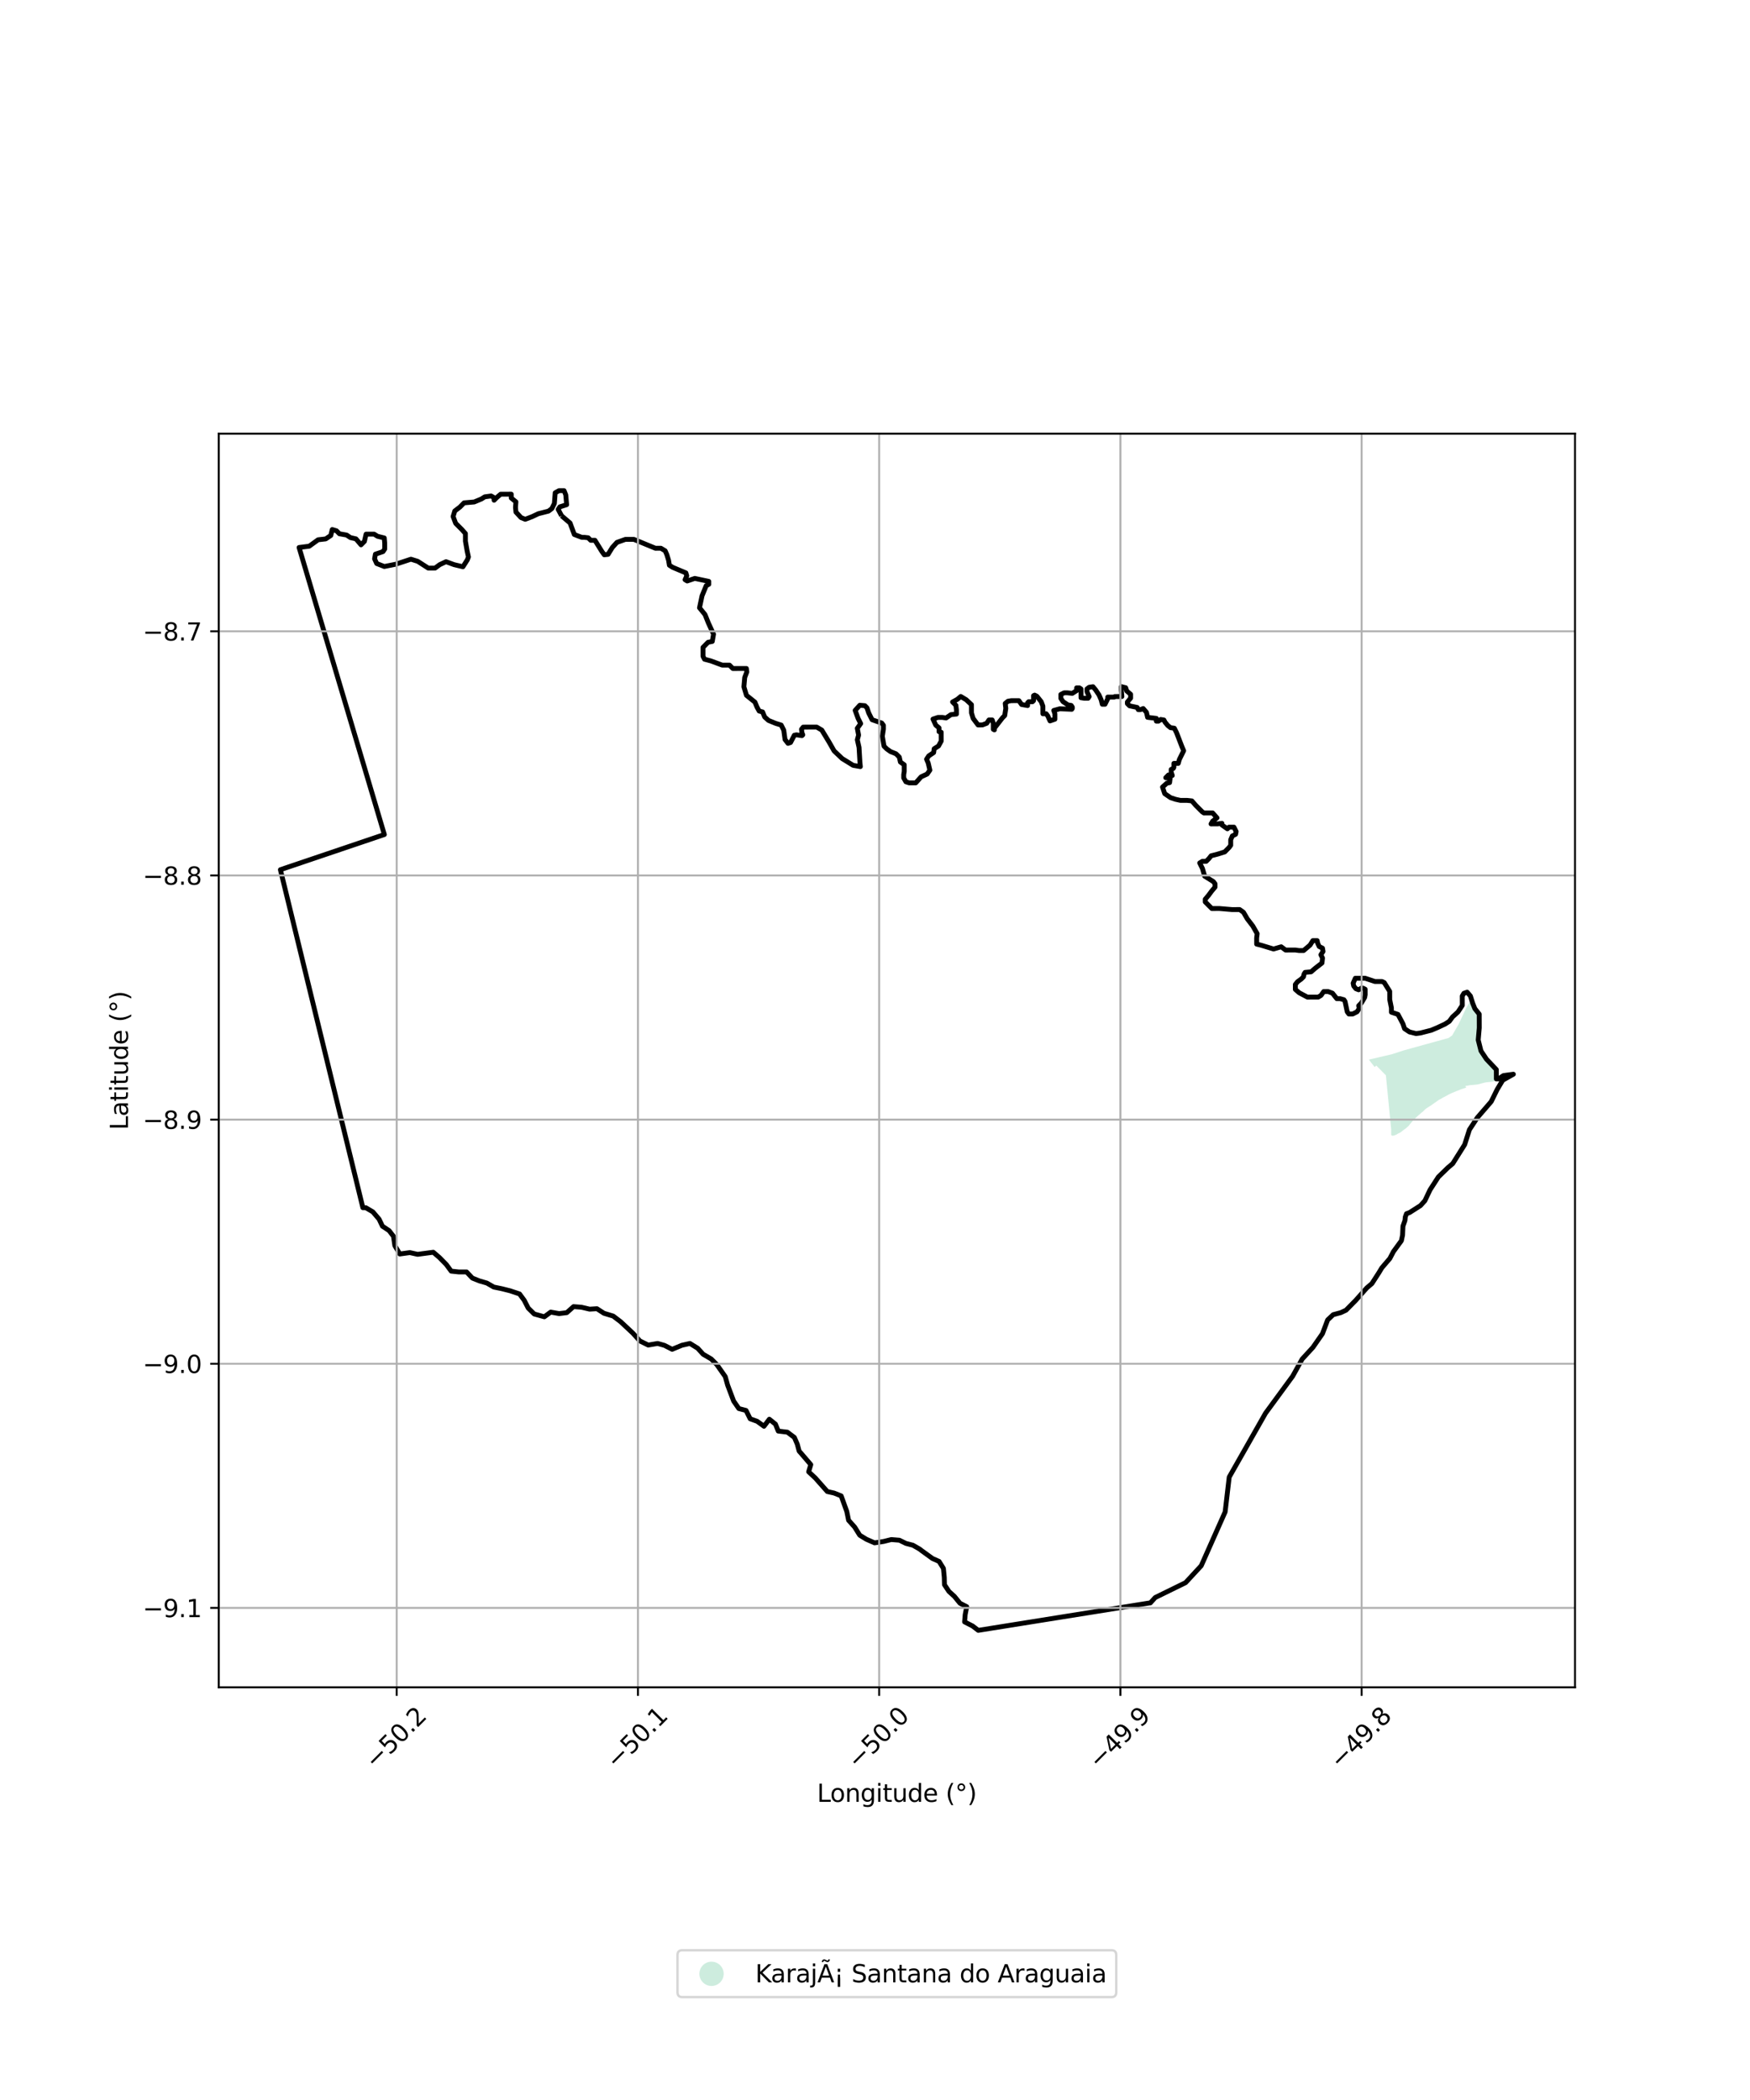 <?xml version="1.0" encoding="utf-8" standalone="no"?>
<!DOCTYPE svg PUBLIC "-//W3C//DTD SVG 1.1//EN"
  "http://www.w3.org/Graphics/SVG/1.1/DTD/svg11.dtd">
<svg xmlns:xlink="http://www.w3.org/1999/xlink" width="720pt" height="864pt" viewBox="0 0 720 864" xmlns="http://www.w3.org/2000/svg" version="1.1">
 <defs>
  <style type="text/css">*{stroke-linejoin: round; stroke-linecap: butt}</style>
 </defs>
 <g id="figure_1">
  <g id="patch_1">
   <path d="M 0 864 
L 720 864 
L 720 0 
L 0 0 
z
" style="fill: #ffffff"/>
  </g>
  <g id="axes_1">
   <g id="patch_2">
    <path d="M 90 694.219 
L 648 694.219 
L 648 178.421 
L 90 178.421 
z
" style="fill: #ffffff"/>
   </g>
   <g id="PatchCollection_1">
    <path d="M 614.778 438.115 
L 614.989 438.466 
L 615.294 439.078 
L 615.552 439.555 
L 615.618 439.736 
L 615.647 439.944 
L 615.68 440.442 
L 615.724 441.175 
L 615.7 441.402 
L 615.638 441.538 
L 615.504 441.63 
L 615.314 441.632 
L 615.206 441.652 
L 615.108 441.716 
L 615.064 441.871 
L 615.13 442.097 
L 615.396 442.483 
L 615.627 442.906 
L 615.72 443.195 
L 615.725 443.584 
L 615.658 444.065 
L 615.491 444.502 
L 615.295 444.685 
L 615.196 444.732 
L 615.008 444.825 
L 614.468 444.939 
L 613.531 445.095 
L 611.683 445.261 
L 610.999 445.378 
L 610.243 445.568 
L 609.46 445.776 
L 608.408 446.069 
L 607.849 446.184 
L 607.192 446.264 
L 605.957 446.378 
L 604.848 446.463 
L 603.866 446.656 
L 603.118 446.755 
L 602.957 446.829 
L 602.876 446.893 
L 602.85 446.993 
L 602.941 447.056 
L 603.15 447.117 
L 603.241 447.188 
L 603.268 447.224 
L 603.198 447.397 
L 603.082 447.516 
L 602.705 447.656 
L 602.003 447.873 
L 601.347 448.071 
L 600.592 448.387 
L 599.254 448.91 
L 597.412 449.665 
L 596.075 450.296 
L 594.748 451.036 
L 593.698 451.573 
L 592.623 452.202 
L 591.779 452.655 
L 590.92 453.281 
L 590.285 453.732 
L 589.47 454.294 
L 588.852 454.745 
L 588.171 455.179 
L 587.32 455.714 
L 586.828 456.036 
L 586.398 456.377 
L 586.032 456.725 
L 585.685 457.1 
L 585.247 457.486 
L 584.764 457.854 
L 584.183 458.359 
L 583.289 459.148 
L 582.343 460.037 
L 581.549 460.835 
L 580.809 461.676 
L 580.426 462.125 
L 580.044 462.6 
L 579.715 463.03 
L 579.331 463.442 
L 578.857 463.828 
L 578.366 464.277 
L 577.945 464.563 
L 577.48 464.894 
L 577.015 465.253 
L 576.666 465.556 
L 576.38 465.785 
L 576.093 465.97 
L 575.797 466.118 
L 575.429 466.276 
L 575.079 466.471 
L 574.721 466.701 
L 574.236 466.924 
L 573.796 467.092 
L 573.355 467.215 
L 573.004 467.264 
L 572.623 467.16 
L 572.369 467.018 
L 572.379 464.744 
L 570.196 442.412 
L 566.243 438.398 
L 565.564 439.022 
L 563.193 435.96 
L 572.679 433.741 
L 577.363 432.211 
L 595.929 427.072 
L 597.442 426.022 
L 600.105 421.407 
L 603.224 414.732 
L 604.622 412.333 
L 606.313 411.879 
L 606.352 412.105 
L 606.478 412.91 
L 606.694 413.605 
L 606.954 414.254 
L 607.294 414.803 
L 607.587 415.216 
L 607.862 415.539 
L 608.155 415.962 
L 608.44 416.375 
L 608.624 416.753 
L 608.841 417.539 
L 609.003 418.298 
L 609.098 418.75 
L 609.116 419.529 
L 609.063 421.169 
L 608.985 422.257 
L 608.831 423.835 
L 608.625 425.504 
L 608.553 426.383 
L 608.597 427.08 
L 608.678 427.813 
L 608.824 428.763 
L 608.976 429.431 
L 609.118 429.973 
L 609.296 430.587 
L 609.576 431.363 
L 609.964 432.174 
L 610.287 432.777 
L 610.829 433.658 
L 611.324 434.323 
L 611.899 434.959 
L 612.456 435.524 
L 612.967 435.962 
L 613.44 436.364 
L 613.806 436.776 
L 614.172 437.225 
L 614.548 437.719 
L 614.778 438.115 
" clip-path="url(#pc093acc796)" style="fill: #b3e2cd; fill-opacity: 0.65"/>
   </g>
   <g id="PatchCollection_2">
    <path d="M 231.054 212.211 
L 234.539 215.183 
L 236.289 219.912 
L 239.384 221.084 
L 240.427 221.082 
L 241.993 221.254 
L 243.039 222.303 
L 244.778 222.299 
L 247.628 226.885 
L 248.617 228.25 
L 250.182 228.071 
L 251.915 225.262 
L 253.823 223.154 
L 257.298 221.919 
L 260.776 221.91 
L 269.654 225.57 
L 271.915 225.565 
L 273.657 226.612 
L 274.356 228.188 
L 275.057 230.465 
L 275.41 232.568 
L 276.803 233.441 
L 282.2 235.707 
L 282.551 236.933 
L 281.859 238.512 
L 282.73 239.036 
L 285.858 237.977 
L 291.6 239.19 
L 291.603 240.417 
L 290.56 240.945 
L 288.831 245.156 
L 287.8 250.067 
L 290.068 252.866 
L 291.468 256.368 
L 293.566 260.921 
L 293.051 263.902 
L 291.313 264.257 
L 289.231 266.365 
L 289.24 270.046 
L 289.859 271.225 
L 292.469 271.919 
L 297.169 273.66 
L 300.126 273.653 
L 301.521 275.052 
L 307.087 275.038 
L 307.264 276.44 
L 306.4 278.721 
L 306.062 282.578 
L 307.114 286.081 
L 310.6 288.877 
L 311.475 290.978 
L 312.349 292.554 
L 313.741 292.901 
L 314.616 295.002 
L 316.185 296.4 
L 319.145 297.62 
L 321.408 298.315 
L 322.457 300.416 
L 322.988 304.271 
L 324.21 305.845 
L 325.253 305.492 
L 326.811 302.508 
L 327.68 302.33 
L 329.942 302.675 
L 330.289 302.324 
L 329.939 301.448 
L 329.761 300.046 
L 330.455 299.168 
L 336.021 299.154 
L 338.111 300.375 
L 341.081 305.276 
L 343.178 308.951 
L 346.491 312.098 
L 351.021 314.89 
L 353.979 315.408 
L 353.801 313.656 
L 353.437 307.522 
L 352.733 304.368 
L 353.249 302.439 
L 352.72 299.636 
L 354.107 297.704 
L 353.058 295.603 
L 351.831 292.276 
L 353.739 290.168 
L 355.827 290.337 
L 356.699 291.211 
L 357.4 293.313 
L 358.799 296.114 
L 362.778 297.489 
L 363.454 298.392 
L 363.458 299.974 
L 363.017 302.914 
L 363.701 306.982 
L 364.826 308.109 
L 366.399 309.235 
L 368.645 310.134 
L 369.994 311.487 
L 370.449 313.52 
L 372.022 314.646 
L 372.029 317.359 
L 371.808 318.716 
L 371.812 320.073 
L 372.714 321.653 
L 374.061 322.101 
L 376.753 322.094 
L 378.99 319.601 
L 381.455 318.464 
L 382.572 316.878 
L 381.891 313.941 
L 381.214 312.36 
L 382.108 311.002 
L 384.123 309.64 
L 384.343 308.056 
L 386.135 306.921 
L 387.251 304.883 
L 387.241 301.266 
L 386.343 301.043 
L 386.339 299.46 
L 384.99 298.333 
L 383.862 295.85 
L 385.879 295.166 
L 387.673 295.161 
L 389.245 295.383 
L 391.26 294.021 
L 393.503 293.789 
L 393.498 291.98 
L 393.268 290.172 
L 391.919 288.819 
L 393.935 287.683 
L 395.277 286.549 
L 397.524 287.899 
L 399.676 289.907 
L 399.685 293.298 
L 400.364 295.557 
L 402.391 298.264 
L 404.185 298.259 
L 405.978 297.576 
L 406.872 296.217 
L 408.218 296.214 
L 408.67 297.569 
L 408.677 300.056 
L 409.126 300.28 
L 409.124 299.602 
L 412.478 295.297 
L 413.372 294.391 
L 413.813 291.45 
L 413.583 289.416 
L 414.702 288.509 
L 416.047 288.279 
L 419.188 288.27 
L 420.314 289.85 
L 422.783 290.295 
L 422.78 289.164 
L 423.227 288.711 
L 424.797 288.706 
L 425.245 288.253 
L 425.239 286.218 
L 425.687 285.991 
L 426.586 286.441 
L 428.387 288.696 
L 429.065 290.503 
L 429.074 293.668 
L 430.419 293.664 
L 431.095 294.566 
L 431.998 296.598 
L 434.015 295.915 
L 434.009 293.654 
L 433.556 292.299 
L 436.022 291.613 
L 440.958 291.825 
L 441.181 291.477 
L 441.18 290.92 
L 440.729 290.243 
L 439.382 290.021 
L 437.36 288.671 
L 436.458 287.317 
L 436.454 285.734 
L 437.798 285.052 
L 439.144 285.048 
L 441.164 285.269 
L 442.955 284.133 
L 442.952 283.003 
L 444.073 283 
L 444.748 283.45 
L 444.758 287.067 
L 446.104 287.289 
L 447.675 287.284 
L 448.121 286.605 
L 447.218 284.573 
L 447.215 283.443 
L 448.11 282.762 
L 449.68 282.531 
L 450.806 283.884 
L 452.157 285.915 
L 453.06 287.947 
L 453.514 289.754 
L 454.636 289.751 
L 455.751 287.487 
L 455.749 286.809 
L 458.441 286.801 
L 458.665 286.574 
L 461.581 286.566 
L 461.349 283.853 
L 461.345 282.497 
L 463.141 282.944 
L 463.593 284.299 
L 465.167 285.651 
L 465.172 287.233 
L 463.831 288.82 
L 463.833 289.498 
L 464.732 290.4 
L 467.875 291.068 
L 468.326 291.971 
L 469.224 291.969 
L 470.344 291.513 
L 471.694 293.092 
L 472.149 295.125 
L 475.74 295.567 
L 475.743 296.697 
L 476.64 296.694 
L 477.536 296.013 
L 478.882 296.235 
L 479.333 297.138 
L 480.459 298.491 
L 481.583 299.392 
L 483.154 299.614 
L 484.057 301.42 
L 486.318 307.291 
L 486.995 308.871 
L 485.212 312.493 
L 484.768 314.077 
L 482.973 314.083 
L 482.978 315.665 
L 482.755 316.118 
L 481.859 316.573 
L 481.862 317.703 
L 482.315 319.058 
L 480.744 318.837 
L 479.625 319.971 
L 481.421 320.191 
L 481.202 322 
L 480.081 322.23 
L 478.29 323.818 
L 479.196 326.528 
L 481.616 328.184 
L 483.637 328.856 
L 485.658 329.302 
L 488.35 329.294 
L 490.37 329.514 
L 491.946 331.318 
L 494.646 334.022 
L 495.32 334.473 
L 498.91 334.462 
L 500.711 336.491 
L 498.92 337.853 
L 498.251 338.985 
L 500.943 338.977 
L 502.737 338.745 
L 502.739 339.423 
L 504.987 340.999 
L 505.658 340.319 
L 507.677 340.313 
L 508.58 342.118 
L 508.359 343.249 
L 507.015 343.932 
L 506.347 345.516 
L 506.354 347.777 
L 505.684 348.683 
L 503.894 350.497 
L 500.98 351.41 
L 498.29 352.097 
L 497.396 353.23 
L 496.278 354.364 
L 494.707 354.368 
L 493.587 355.05 
L 494.716 357.307 
L 495.623 360.469 
L 499.22 362.719 
L 499.895 363.621 
L 499.9 364.978 
L 498.558 366.564 
L 497.217 368.377 
L 495.876 369.963 
L 495.879 371.094 
L 498.58 373.798 
L 501.721 373.789 
L 506.883 374.225 
L 510.024 374.215 
L 511.598 375.341 
L 513.177 378.049 
L 515.43 380.98 
L 517.235 384.14 
L 517.016 385.949 
L 517.024 388.436 
L 518.82 388.882 
L 523.986 390.448 
L 527.124 389.534 
L 528.923 390.885 
L 532.962 390.872 
L 534.534 391.093 
L 536.329 391.088 
L 539.014 388.818 
L 540.13 387.006 
L 541.925 387.001 
L 542.153 388.13 
L 542.76 389.425 
L 544.109 390.099 
L 544.337 391.455 
L 543.444 392.814 
L 544.121 394.168 
L 543.903 396.203 
L 540.993 398.473 
L 539.427 399.835 
L 536.96 400.068 
L 536.513 400.748 
L 536.292 401.879 
L 535.397 402.786 
L 533.83 403.921 
L 532.936 405.055 
L 532.943 407.089 
L 534.518 408.441 
L 537.889 410.238 
L 542.377 410.224 
L 543.497 409.542 
L 544.614 407.956 
L 546.409 407.951 
L 548.206 408.623 
L 550.008 410.878 
L 551.355 410.873 
L 552.927 411.32 
L 553.378 411.997 
L 554.289 416.289 
L 554.965 417.192 
L 556.536 417.187 
L 558.328 416.276 
L 559.221 414.917 
L 558.993 413.788 
L 560.112 412.654 
L 561.451 410.389 
L 561.671 409.258 
L 561.664 406.997 
L 560.765 406.548 
L 560.092 406.55 
L 558.972 407.232 
L 557.849 406.783 
L 556.948 405.656 
L 556.72 404.526 
L 557.611 402.489 
L 561.65 402.476 
L 565.693 403.819 
L 568.61 403.81 
L 569.509 404.259 
L 571.765 407.868 
L 571.775 411.259 
L 572.46 414.648 
L 572.465 416.456 
L 575.161 417.352 
L 577.193 421.188 
L 577.873 423.22 
L 579.897 424.57 
L 582.592 425.239 
L 584.386 425.007 
L 588.87 423.862 
L 591.559 422.723 
L 594.472 421.357 
L 596.264 420.221 
L 597.604 418.408 
L 599.841 416.366 
L 601.627 413.647 
L 601.614 409.804 
L 602.284 408.671 
L 603.629 408.215 
L 604.98 409.793 
L 605.888 412.728 
L 606.793 414.986 
L 608.595 417.24 
L 608.614 422.892 
L 608.182 427.866 
L 609.319 432.384 
L 611.574 435.767 
L 615.628 440.048 
L 615.641 443.891 
L 616.538 443.888 
L 618.554 442.525 
L 622.636 441.965 
L 618.258 444.435 
L 615.968 448.255 
L 613.516 453.236 
L 607.836 459.805 
L 604.561 464.789 
L 602.607 470.928 
L 597.696 478.736 
L 595.727 480.4 
L 591.79 484.225 
L 588.352 489.541 
L 586.227 494.024 
L 584.423 496.019 
L 579.989 498.852 
L 578.674 499.353 
L 578.185 500.681 
L 578.025 502.173 
L 577.21 504.497 
L 577.057 508.144 
L 576.571 510.466 
L 573.294 514.953 
L 571.822 517.775 
L 568.543 521.599 
L 567.233 523.758 
L 564.449 528.077 
L 562.316 529.907 
L 557.724 535.061 
L 553.787 539.052 
L 551.65 540.054 
L 548.525 540.893 
L 546.228 543.055 
L 544.106 548.698 
L 540.174 554.347 
L 535.745 559.168 
L 531.838 566.202 
L 520.687 581.42 
L 505.735 607.722 
L 504.057 622.042 
L 494.216 644.196 
L 487.775 651.156 
L 475.298 657.268 
L 473.277 659.487 
L 472.951 659.504 
L 402.487 670.773 
L 400.165 668.996 
L 396.859 667.303 
L 397.106 664.292 
L 397.738 661.05 
L 394.959 659.613 
L 392.671 656.803 
L 390.409 654.753 
L 388.582 651.998 
L 388.503 648.957 
L 388.146 645.274 
L 386.354 642.403 
L 383.65 641.21 
L 379.225 638.009 
L 378.362 637.336 
L 375.573 635.736 
L 372.73 635.007 
L 370.034 633.686 
L 366.699 633.415 
L 363.584 634.193 
L 359.835 634.778 
L 356.442 633.293 
L 353.715 631.62 
L 351.647 628.299 
L 349.134 625.49 
L 348.39 621.847 
L 346.081 615.457 
L 343.18 614.292 
L 340.383 613.662 
L 335.475 608.125 
L 332.705 605.538 
L 333.582 602.582 
L 329.512 597.842 
L 328.792 597.043 
L 328.03 594.179 
L 326.824 591.393 
L 323.941 589.231 
L 320.199 588.791 
L 319.04 585.931 
L 316.527 583.911 
L 314.328 586.807 
L 311.517 584.771 
L 308.644 583.733 
L 306.937 580.299 
L 303.972 579.523 
L 301.84 576.431 
L 299.36 569.861 
L 298.393 566.382 
L 294.891 561.4 
L 292.629 559.131 
L 289.268 557.156 
L 287.057 554.715 
L 283.856 552.735 
L 280.554 553.48 
L 276.547 555.149 
L 273.388 553.529 
L 270.572 552.735 
L 266.689 553.402 
L 263.241 551.69 
L 260.4 548.521 
L 255.386 543.826 
L 252.292 541.475 
L 248.489 540.32 
L 245.589 538.438 
L 242.586 538.624 
L 239.229 537.835 
L 235.977 537.58 
L 233.187 540.065 
L 230.023 540.452 
L 226.578 539.836 
L 223.954 541.767 
L 219.79 540.614 
L 217.309 538.167 
L 215.687 534.993 
L 213.755 532.368 
L 209.885 531.074 
L 206.503 530.223 
L 203.138 529.525 
L 200.324 527.896 
L 197.237 527.004 
L 194.345 525.838 
L 191.945 523.307 
L 188.804 523.322 
L 185.633 522.983 
L 183.619 520.258 
L 180.782 517.369 
L 178.269 515.208 
L 171.816 516.067 
L 168.623 515.357 
L 164.486 515.926 
L 162.447 512.484 
L 161.893 508.657 
L 160.073 506.301 
L 157.347 504.498 
L 155.963 501.594 
L 153.406 498.602 
L 150.509 496.892 
L 149.291 496.876 
L 115.364 357.82 
L 158.132 343.357 
L 123.053 225.255 
L 127.226 224.721 
L 130.873 222.084 
L 134.003 221.727 
L 136.087 220.32 
L 136.698 217.869 
L 138.438 218.391 
L 139.658 219.616 
L 142.615 220.136 
L 144.183 221.184 
L 146.445 221.705 
L 148.537 224.155 
L 149.925 222.75 
L 150.615 219.768 
L 153.919 219.762 
L 155.312 220.635 
L 158.096 221.331 
L 158.274 223.434 
L 158.279 225.888 
L 157.586 226.941 
L 154.458 227.999 
L 154.114 229.928 
L 154.987 231.855 
L 158.12 233.075 
L 162.749 232.153 
L 169.071 230.072 
L 171.855 230.943 
L 176.209 233.738 
L 178.992 233.732 
L 180.902 232.325 
L 183.508 231.093 
L 186.815 232.313 
L 190.469 233.181 
L 192.286 230.322 
L 192.721 229.144 
L 192.194 226.691 
L 191.49 222.661 
L 191.483 219.506 
L 190.088 217.931 
L 187.474 215.307 
L 186.425 212.505 
L 187.115 210.225 
L 189.199 208.642 
L 190.934 206.886 
L 195.107 206.526 
L 198.061 205.292 
L 199.45 204.413 
L 202.058 204.057 
L 203.276 204.755 
L 203.279 205.807 
L 204.32 204.753 
L 205.992 203.328 
L 210.34 203.318 
L 210.343 204.896 
L 212.26 206.469 
L 212.091 208.748 
L 212.269 210.676 
L 214.361 212.95 
L 216.102 213.648 
L 218.882 212.59 
L 221.488 211.357 
L 225.659 210.295 
L 227.048 209.24 
L 228.086 207.135 
L 228.424 202.751 
L 229.987 201.871 
L 232.074 201.867 
L 232.774 203.618 
L 233.131 207.649 
L 230.35 208.532 
L 229.657 209.585 
L 231.054 212.211 
L 231.054 212.211 
" clip-path="url(#pc093acc796)" style="fill: none; stroke: #000000; stroke-width: 2"/>
   </g>
   <g id="matplotlib.axis_1">
    <g id="xtick_1">
     <g id="line2d_1">
      <path d="M 163.218 694.219 
L 163.218 178.421 
" clip-path="url(#pc093acc796)" style="fill: none; stroke: #b0b0b0; stroke-width: 0.8; stroke-linecap: square"/>
     </g>
     <g id="line2d_2">
      <defs>
       <path id="m02033b35ff" d="M 0 0 
L 0 3.5 
" style="stroke: #000000; stroke-width: 0.8"/>
      </defs>
      <g>
       <use xlink:href="#m02033b35ff" x="163.218" y="694.219" style="stroke: #000000; stroke-width: 0.8"/>
      </g>
     </g>
     <g id="text_1">
      <!-- −50.2 -->
      <g transform="translate(154.335 728.261) rotate(-45) scale(0.1 -0.1)">
       <defs>
        <path id="DejaVuSans-2212" d="M 678 2272 
L 4684 2272 
L 4684 1741 
L 678 1741 
L 678 2272 
z
" transform="scale(0.016)"/>
        <path id="DejaVuSans-35" d="M 691 4666 
L 3169 4666 
L 3169 4134 
L 1269 4134 
L 1269 2991 
Q 1406 3038 1543 3061 
Q 1681 3084 1819 3084 
Q 2600 3084 3056 2656 
Q 3513 2228 3513 1497 
Q 3513 744 3044 326 
Q 2575 -91 1722 -91 
Q 1428 -91 1123 -41 
Q 819 9 494 109 
L 494 744 
Q 775 591 1075 516 
Q 1375 441 1709 441 
Q 2250 441 2565 725 
Q 2881 1009 2881 1497 
Q 2881 1984 2565 2268 
Q 2250 2553 1709 2553 
Q 1456 2553 1204 2497 
Q 953 2441 691 2322 
L 691 4666 
z
" transform="scale(0.016)"/>
        <path id="DejaVuSans-30" d="M 2034 4250 
Q 1547 4250 1301 3770 
Q 1056 3291 1056 2328 
Q 1056 1369 1301 889 
Q 1547 409 2034 409 
Q 2525 409 2770 889 
Q 3016 1369 3016 2328 
Q 3016 3291 2770 3770 
Q 2525 4250 2034 4250 
z
M 2034 4750 
Q 2819 4750 3233 4129 
Q 3647 3509 3647 2328 
Q 3647 1150 3233 529 
Q 2819 -91 2034 -91 
Q 1250 -91 836 529 
Q 422 1150 422 2328 
Q 422 3509 836 4129 
Q 1250 4750 2034 4750 
z
" transform="scale(0.016)"/>
        <path id="DejaVuSans-2e" d="M 684 794 
L 1344 794 
L 1344 0 
L 684 0 
L 684 794 
z
" transform="scale(0.016)"/>
        <path id="DejaVuSans-32" d="M 1228 531 
L 3431 531 
L 3431 0 
L 469 0 
L 469 531 
Q 828 903 1448 1529 
Q 2069 2156 2228 2338 
Q 2531 2678 2651 2914 
Q 2772 3150 2772 3378 
Q 2772 3750 2511 3984 
Q 2250 4219 1831 4219 
Q 1534 4219 1204 4116 
Q 875 4013 500 3803 
L 500 4441 
Q 881 4594 1212 4672 
Q 1544 4750 1819 4750 
Q 2544 4750 2975 4387 
Q 3406 4025 3406 3419 
Q 3406 3131 3298 2873 
Q 3191 2616 2906 2266 
Q 2828 2175 2409 1742 
Q 1991 1309 1228 531 
z
" transform="scale(0.016)"/>
       </defs>
       <use xlink:href="#DejaVuSans-2212"/>
       <use xlink:href="#DejaVuSans-35" transform="translate(83.789 0)"/>
       <use xlink:href="#DejaVuSans-30" transform="translate(147.412 0)"/>
       <use xlink:href="#DejaVuSans-2e" transform="translate(211.035 0)"/>
       <use xlink:href="#DejaVuSans-32" transform="translate(242.822 0)"/>
      </g>
     </g>
    </g>
    <g id="xtick_2">
     <g id="line2d_3">
      <path d="M 262.466 694.219 
L 262.466 178.421 
" clip-path="url(#pc093acc796)" style="fill: none; stroke: #b0b0b0; stroke-width: 0.8; stroke-linecap: square"/>
     </g>
     <g id="line2d_4">
      <g>
       <use xlink:href="#m02033b35ff" x="262.466" y="694.219" style="stroke: #000000; stroke-width: 0.8"/>
      </g>
     </g>
     <g id="text_2">
      <!-- −50.1 -->
      <g transform="translate(253.583 728.261) rotate(-45) scale(0.1 -0.1)">
       <defs>
        <path id="DejaVuSans-31" d="M 794 531 
L 1825 531 
L 1825 4091 
L 703 3866 
L 703 4441 
L 1819 4666 
L 2450 4666 
L 2450 531 
L 3481 531 
L 3481 0 
L 794 0 
L 794 531 
z
" transform="scale(0.016)"/>
       </defs>
       <use xlink:href="#DejaVuSans-2212"/>
       <use xlink:href="#DejaVuSans-35" transform="translate(83.789 0)"/>
       <use xlink:href="#DejaVuSans-30" transform="translate(147.412 0)"/>
       <use xlink:href="#DejaVuSans-2e" transform="translate(211.035 0)"/>
       <use xlink:href="#DejaVuSans-31" transform="translate(242.822 0)"/>
      </g>
     </g>
    </g>
    <g id="xtick_3">
     <g id="line2d_5">
      <path d="M 361.715 694.219 
L 361.715 178.421 
" clip-path="url(#pc093acc796)" style="fill: none; stroke: #b0b0b0; stroke-width: 0.8; stroke-linecap: square"/>
     </g>
     <g id="line2d_6">
      <g>
       <use xlink:href="#m02033b35ff" x="361.715" y="694.219" style="stroke: #000000; stroke-width: 0.8"/>
      </g>
     </g>
     <g id="text_3">
      <!-- −50.0 -->
      <g transform="translate(352.831 728.261) rotate(-45) scale(0.1 -0.1)">
       <use xlink:href="#DejaVuSans-2212"/>
       <use xlink:href="#DejaVuSans-35" transform="translate(83.789 0)"/>
       <use xlink:href="#DejaVuSans-30" transform="translate(147.412 0)"/>
       <use xlink:href="#DejaVuSans-2e" transform="translate(211.035 0)"/>
       <use xlink:href="#DejaVuSans-30" transform="translate(242.822 0)"/>
      </g>
     </g>
    </g>
    <g id="xtick_4">
     <g id="line2d_7">
      <path d="M 460.963 694.219 
L 460.963 178.421 
" clip-path="url(#pc093acc796)" style="fill: none; stroke: #b0b0b0; stroke-width: 0.8; stroke-linecap: square"/>
     </g>
     <g id="line2d_8">
      <g>
       <use xlink:href="#m02033b35ff" x="460.963" y="694.219" style="stroke: #000000; stroke-width: 0.8"/>
      </g>
     </g>
     <g id="text_4">
      <!-- −49.9 -->
      <g transform="translate(452.079 728.261) rotate(-45) scale(0.1 -0.1)">
       <defs>
        <path id="DejaVuSans-34" d="M 2419 4116 
L 825 1625 
L 2419 1625 
L 2419 4116 
z
M 2253 4666 
L 3047 4666 
L 3047 1625 
L 3713 1625 
L 3713 1100 
L 3047 1100 
L 3047 0 
L 2419 0 
L 2419 1100 
L 313 1100 
L 313 1709 
L 2253 4666 
z
" transform="scale(0.016)"/>
        <path id="DejaVuSans-39" d="M 703 97 
L 703 672 
Q 941 559 1184 500 
Q 1428 441 1663 441 
Q 2288 441 2617 861 
Q 2947 1281 2994 2138 
Q 2813 1869 2534 1725 
Q 2256 1581 1919 1581 
Q 1219 1581 811 2004 
Q 403 2428 403 3163 
Q 403 3881 828 4315 
Q 1253 4750 1959 4750 
Q 2769 4750 3195 4129 
Q 3622 3509 3622 2328 
Q 3622 1225 3098 567 
Q 2575 -91 1691 -91 
Q 1453 -91 1209 -44 
Q 966 3 703 97 
z
M 1959 2075 
Q 2384 2075 2632 2365 
Q 2881 2656 2881 3163 
Q 2881 3666 2632 3958 
Q 2384 4250 1959 4250 
Q 1534 4250 1286 3958 
Q 1038 3666 1038 3163 
Q 1038 2656 1286 2365 
Q 1534 2075 1959 2075 
z
" transform="scale(0.016)"/>
       </defs>
       <use xlink:href="#DejaVuSans-2212"/>
       <use xlink:href="#DejaVuSans-34" transform="translate(83.789 0)"/>
       <use xlink:href="#DejaVuSans-39" transform="translate(147.412 0)"/>
       <use xlink:href="#DejaVuSans-2e" transform="translate(211.035 0)"/>
       <use xlink:href="#DejaVuSans-39" transform="translate(242.822 0)"/>
      </g>
     </g>
    </g>
    <g id="xtick_5">
     <g id="line2d_9">
      <path d="M 560.211 694.219 
L 560.211 178.421 
" clip-path="url(#pc093acc796)" style="fill: none; stroke: #b0b0b0; stroke-width: 0.8; stroke-linecap: square"/>
     </g>
     <g id="line2d_10">
      <g>
       <use xlink:href="#m02033b35ff" x="560.211" y="694.219" style="stroke: #000000; stroke-width: 0.8"/>
      </g>
     </g>
     <g id="text_5">
      <!-- −49.8 -->
      <g transform="translate(551.327 728.261) rotate(-45) scale(0.1 -0.1)">
       <defs>
        <path id="DejaVuSans-38" d="M 2034 2216 
Q 1584 2216 1326 1975 
Q 1069 1734 1069 1313 
Q 1069 891 1326 650 
Q 1584 409 2034 409 
Q 2484 409 2743 651 
Q 3003 894 3003 1313 
Q 3003 1734 2745 1975 
Q 2488 2216 2034 2216 
z
M 1403 2484 
Q 997 2584 770 2862 
Q 544 3141 544 3541 
Q 544 4100 942 4425 
Q 1341 4750 2034 4750 
Q 2731 4750 3128 4425 
Q 3525 4100 3525 3541 
Q 3525 3141 3298 2862 
Q 3072 2584 2669 2484 
Q 3125 2378 3379 2068 
Q 3634 1759 3634 1313 
Q 3634 634 3220 271 
Q 2806 -91 2034 -91 
Q 1263 -91 848 271 
Q 434 634 434 1313 
Q 434 1759 690 2068 
Q 947 2378 1403 2484 
z
M 1172 3481 
Q 1172 3119 1398 2916 
Q 1625 2713 2034 2713 
Q 2441 2713 2670 2916 
Q 2900 3119 2900 3481 
Q 2900 3844 2670 4047 
Q 2441 4250 2034 4250 
Q 1625 4250 1398 4047 
Q 1172 3844 1172 3481 
z
" transform="scale(0.016)"/>
       </defs>
       <use xlink:href="#DejaVuSans-2212"/>
       <use xlink:href="#DejaVuSans-34" transform="translate(83.789 0)"/>
       <use xlink:href="#DejaVuSans-39" transform="translate(147.412 0)"/>
       <use xlink:href="#DejaVuSans-2e" transform="translate(211.035 0)"/>
       <use xlink:href="#DejaVuSans-38" transform="translate(242.822 0)"/>
      </g>
     </g>
    </g>
    <g id="text_6">
     <!-- Longitude (°) -->
     <g transform="translate(336.14 741.33) scale(0.1 -0.1)">
      <defs>
       <path id="DejaVuSans-4c" d="M 628 4666 
L 1259 4666 
L 1259 531 
L 3531 531 
L 3531 0 
L 628 0 
L 628 4666 
z
" transform="scale(0.016)"/>
       <path id="DejaVuSans-6f" d="M 1959 3097 
Q 1497 3097 1228 2736 
Q 959 2375 959 1747 
Q 959 1119 1226 758 
Q 1494 397 1959 397 
Q 2419 397 2687 759 
Q 2956 1122 2956 1747 
Q 2956 2369 2687 2733 
Q 2419 3097 1959 3097 
z
M 1959 3584 
Q 2709 3584 3137 3096 
Q 3566 2609 3566 1747 
Q 3566 888 3137 398 
Q 2709 -91 1959 -91 
Q 1206 -91 779 398 
Q 353 888 353 1747 
Q 353 2609 779 3096 
Q 1206 3584 1959 3584 
z
" transform="scale(0.016)"/>
       <path id="DejaVuSans-6e" d="M 3513 2113 
L 3513 0 
L 2938 0 
L 2938 2094 
Q 2938 2591 2744 2837 
Q 2550 3084 2163 3084 
Q 1697 3084 1428 2787 
Q 1159 2491 1159 1978 
L 1159 0 
L 581 0 
L 581 3500 
L 1159 3500 
L 1159 2956 
Q 1366 3272 1645 3428 
Q 1925 3584 2291 3584 
Q 2894 3584 3203 3211 
Q 3513 2838 3513 2113 
z
" transform="scale(0.016)"/>
       <path id="DejaVuSans-67" d="M 2906 1791 
Q 2906 2416 2648 2759 
Q 2391 3103 1925 3103 
Q 1463 3103 1205 2759 
Q 947 2416 947 1791 
Q 947 1169 1205 825 
Q 1463 481 1925 481 
Q 2391 481 2648 825 
Q 2906 1169 2906 1791 
z
M 3481 434 
Q 3481 -459 3084 -895 
Q 2688 -1331 1869 -1331 
Q 1566 -1331 1297 -1286 
Q 1028 -1241 775 -1147 
L 775 -588 
Q 1028 -725 1275 -790 
Q 1522 -856 1778 -856 
Q 2344 -856 2625 -561 
Q 2906 -266 2906 331 
L 2906 616 
Q 2728 306 2450 153 
Q 2172 0 1784 0 
Q 1141 0 747 490 
Q 353 981 353 1791 
Q 353 2603 747 3093 
Q 1141 3584 1784 3584 
Q 2172 3584 2450 3431 
Q 2728 3278 2906 2969 
L 2906 3500 
L 3481 3500 
L 3481 434 
z
" transform="scale(0.016)"/>
       <path id="DejaVuSans-69" d="M 603 3500 
L 1178 3500 
L 1178 0 
L 603 0 
L 603 3500 
z
M 603 4863 
L 1178 4863 
L 1178 4134 
L 603 4134 
L 603 4863 
z
" transform="scale(0.016)"/>
       <path id="DejaVuSans-74" d="M 1172 4494 
L 1172 3500 
L 2356 3500 
L 2356 3053 
L 1172 3053 
L 1172 1153 
Q 1172 725 1289 603 
Q 1406 481 1766 481 
L 2356 481 
L 2356 0 
L 1766 0 
Q 1100 0 847 248 
Q 594 497 594 1153 
L 594 3053 
L 172 3053 
L 172 3500 
L 594 3500 
L 594 4494 
L 1172 4494 
z
" transform="scale(0.016)"/>
       <path id="DejaVuSans-75" d="M 544 1381 
L 544 3500 
L 1119 3500 
L 1119 1403 
Q 1119 906 1312 657 
Q 1506 409 1894 409 
Q 2359 409 2629 706 
Q 2900 1003 2900 1516 
L 2900 3500 
L 3475 3500 
L 3475 0 
L 2900 0 
L 2900 538 
Q 2691 219 2414 64 
Q 2138 -91 1772 -91 
Q 1169 -91 856 284 
Q 544 659 544 1381 
z
M 1991 3584 
L 1991 3584 
z
" transform="scale(0.016)"/>
       <path id="DejaVuSans-64" d="M 2906 2969 
L 2906 4863 
L 3481 4863 
L 3481 0 
L 2906 0 
L 2906 525 
Q 2725 213 2448 61 
Q 2172 -91 1784 -91 
Q 1150 -91 751 415 
Q 353 922 353 1747 
Q 353 2572 751 3078 
Q 1150 3584 1784 3584 
Q 2172 3584 2448 3432 
Q 2725 3281 2906 2969 
z
M 947 1747 
Q 947 1113 1208 752 
Q 1469 391 1925 391 
Q 2381 391 2643 752 
Q 2906 1113 2906 1747 
Q 2906 2381 2643 2742 
Q 2381 3103 1925 3103 
Q 1469 3103 1208 2742 
Q 947 2381 947 1747 
z
" transform="scale(0.016)"/>
       <path id="DejaVuSans-65" d="M 3597 1894 
L 3597 1613 
L 953 1613 
Q 991 1019 1311 708 
Q 1631 397 2203 397 
Q 2534 397 2845 478 
Q 3156 559 3463 722 
L 3463 178 
Q 3153 47 2828 -22 
Q 2503 -91 2169 -91 
Q 1331 -91 842 396 
Q 353 884 353 1716 
Q 353 2575 817 3079 
Q 1281 3584 2069 3584 
Q 2775 3584 3186 3129 
Q 3597 2675 3597 1894 
z
M 3022 2063 
Q 3016 2534 2758 2815 
Q 2500 3097 2075 3097 
Q 1594 3097 1305 2825 
Q 1016 2553 972 2059 
L 3022 2063 
z
" transform="scale(0.016)"/>
       <path id="DejaVuSans-20" transform="scale(0.016)"/>
       <path id="DejaVuSans-28" d="M 1984 4856 
Q 1566 4138 1362 3434 
Q 1159 2731 1159 2009 
Q 1159 1288 1364 580 
Q 1569 -128 1984 -844 
L 1484 -844 
Q 1016 -109 783 600 
Q 550 1309 550 2009 
Q 550 2706 781 3412 
Q 1013 4119 1484 4856 
L 1984 4856 
z
" transform="scale(0.016)"/>
       <path id="DejaVuSans-b0" d="M 1600 4347 
Q 1350 4347 1178 4173 
Q 1006 4000 1006 3750 
Q 1006 3503 1178 3333 
Q 1350 3163 1600 3163 
Q 1850 3163 2022 3333 
Q 2194 3503 2194 3750 
Q 2194 3997 2020 4172 
Q 1847 4347 1600 4347 
z
M 1600 4750 
Q 1800 4750 1984 4673 
Q 2169 4597 2303 4453 
Q 2447 4313 2519 4134 
Q 2591 3956 2591 3750 
Q 2591 3338 2302 3052 
Q 2013 2766 1594 2766 
Q 1172 2766 890 3047 
Q 609 3328 609 3750 
Q 609 4169 896 4459 
Q 1184 4750 1600 4750 
z
" transform="scale(0.016)"/>
       <path id="DejaVuSans-29" d="M 513 4856 
L 1013 4856 
Q 1481 4119 1714 3412 
Q 1947 2706 1947 2009 
Q 1947 1309 1714 600 
Q 1481 -109 1013 -844 
L 513 -844 
Q 928 -128 1133 580 
Q 1338 1288 1338 2009 
Q 1338 2731 1133 3434 
Q 928 4138 513 4856 
z
" transform="scale(0.016)"/>
      </defs>
      <use xlink:href="#DejaVuSans-4c"/>
      <use xlink:href="#DejaVuSans-6f" transform="translate(53.963 0)"/>
      <use xlink:href="#DejaVuSans-6e" transform="translate(115.145 0)"/>
      <use xlink:href="#DejaVuSans-67" transform="translate(178.523 0)"/>
      <use xlink:href="#DejaVuSans-69" transform="translate(242 0)"/>
      <use xlink:href="#DejaVuSans-74" transform="translate(269.783 0)"/>
      <use xlink:href="#DejaVuSans-75" transform="translate(308.992 0)"/>
      <use xlink:href="#DejaVuSans-64" transform="translate(372.371 0)"/>
      <use xlink:href="#DejaVuSans-65" transform="translate(435.848 0)"/>
      <use xlink:href="#DejaVuSans-20" transform="translate(497.371 0)"/>
      <use xlink:href="#DejaVuSans-28" transform="translate(529.158 0)"/>
      <use xlink:href="#DejaVuSans-b0" transform="translate(568.172 0)"/>
      <use xlink:href="#DejaVuSans-29" transform="translate(618.172 0)"/>
     </g>
    </g>
   </g>
   <g id="matplotlib.axis_2">
    <g id="ytick_1">
     <g id="line2d_11">
      <path d="M 90 661.542 
L 648 661.542 
" clip-path="url(#pc093acc796)" style="fill: none; stroke: #b0b0b0; stroke-width: 0.8; stroke-linecap: square"/>
     </g>
     <g id="line2d_12">
      <defs>
       <path id="mad8d523daf" d="M 0 0 
L -3.5 0 
" style="stroke: #000000; stroke-width: 0.8"/>
      </defs>
      <g>
       <use xlink:href="#mad8d523daf" x="90" y="661.542" style="stroke: #000000; stroke-width: 0.8"/>
      </g>
     </g>
     <g id="text_7">
      <!-- −9.1 -->
      <g transform="translate(58.717 665.341) scale(0.1 -0.1)">
       <use xlink:href="#DejaVuSans-2212"/>
       <use xlink:href="#DejaVuSans-39" transform="translate(83.789 0)"/>
       <use xlink:href="#DejaVuSans-2e" transform="translate(147.412 0)"/>
       <use xlink:href="#DejaVuSans-31" transform="translate(179.199 0)"/>
      </g>
     </g>
    </g>
    <g id="ytick_2">
     <g id="line2d_13">
      <path d="M 90 561.091 
L 648 561.091 
" clip-path="url(#pc093acc796)" style="fill: none; stroke: #b0b0b0; stroke-width: 0.8; stroke-linecap: square"/>
     </g>
     <g id="line2d_14">
      <g>
       <use xlink:href="#mad8d523daf" x="90" y="561.091" style="stroke: #000000; stroke-width: 0.8"/>
      </g>
     </g>
     <g id="text_8">
      <!-- −9.0 -->
      <g transform="translate(58.717 564.89) scale(0.1 -0.1)">
       <use xlink:href="#DejaVuSans-2212"/>
       <use xlink:href="#DejaVuSans-39" transform="translate(83.789 0)"/>
       <use xlink:href="#DejaVuSans-2e" transform="translate(147.412 0)"/>
       <use xlink:href="#DejaVuSans-30" transform="translate(179.199 0)"/>
      </g>
     </g>
    </g>
    <g id="ytick_3">
     <g id="line2d_15">
      <path d="M 90 460.64 
L 648 460.64 
" clip-path="url(#pc093acc796)" style="fill: none; stroke: #b0b0b0; stroke-width: 0.8; stroke-linecap: square"/>
     </g>
     <g id="line2d_16">
      <g>
       <use xlink:href="#mad8d523daf" x="90" y="460.64" style="stroke: #000000; stroke-width: 0.8"/>
      </g>
     </g>
     <g id="text_9">
      <!-- −8.9 -->
      <g transform="translate(58.717 464.439) scale(0.1 -0.1)">
       <use xlink:href="#DejaVuSans-2212"/>
       <use xlink:href="#DejaVuSans-38" transform="translate(83.789 0)"/>
       <use xlink:href="#DejaVuSans-2e" transform="translate(147.412 0)"/>
       <use xlink:href="#DejaVuSans-39" transform="translate(179.199 0)"/>
      </g>
     </g>
    </g>
    <g id="ytick_4">
     <g id="line2d_17">
      <path d="M 90 360.189 
L 648 360.189 
" clip-path="url(#pc093acc796)" style="fill: none; stroke: #b0b0b0; stroke-width: 0.8; stroke-linecap: square"/>
     </g>
     <g id="line2d_18">
      <g>
       <use xlink:href="#mad8d523daf" x="90" y="360.189" style="stroke: #000000; stroke-width: 0.8"/>
      </g>
     </g>
     <g id="text_10">
      <!-- −8.8 -->
      <g transform="translate(58.717 363.988) scale(0.1 -0.1)">
       <use xlink:href="#DejaVuSans-2212"/>
       <use xlink:href="#DejaVuSans-38" transform="translate(83.789 0)"/>
       <use xlink:href="#DejaVuSans-2e" transform="translate(147.412 0)"/>
       <use xlink:href="#DejaVuSans-38" transform="translate(179.199 0)"/>
      </g>
     </g>
    </g>
    <g id="ytick_5">
     <g id="line2d_19">
      <path d="M 90 259.737 
L 648 259.737 
" clip-path="url(#pc093acc796)" style="fill: none; stroke: #b0b0b0; stroke-width: 0.8; stroke-linecap: square"/>
     </g>
     <g id="line2d_20">
      <g>
       <use xlink:href="#mad8d523daf" x="90" y="259.737" style="stroke: #000000; stroke-width: 0.8"/>
      </g>
     </g>
     <g id="text_11">
      <!-- −8.7 -->
      <g transform="translate(58.717 263.537) scale(0.1 -0.1)">
       <defs>
        <path id="DejaVuSans-37" d="M 525 4666 
L 3525 4666 
L 3525 4397 
L 1831 0 
L 1172 0 
L 2766 4134 
L 525 4134 
L 525 4666 
z
" transform="scale(0.016)"/>
       </defs>
       <use xlink:href="#DejaVuSans-2212"/>
       <use xlink:href="#DejaVuSans-38" transform="translate(83.789 0)"/>
       <use xlink:href="#DejaVuSans-2e" transform="translate(147.412 0)"/>
       <use xlink:href="#DejaVuSans-37" transform="translate(179.199 0)"/>
      </g>
     </g>
    </g>
    <g id="text_12">
     <!-- Latitude (°) -->
     <g transform="translate(52.638 464.89) rotate(-90) scale(0.1 -0.1)">
      <defs>
       <path id="DejaVuSans-61" d="M 2194 1759 
Q 1497 1759 1228 1600 
Q 959 1441 959 1056 
Q 959 750 1161 570 
Q 1363 391 1709 391 
Q 2188 391 2477 730 
Q 2766 1069 2766 1631 
L 2766 1759 
L 2194 1759 
z
M 3341 1997 
L 3341 0 
L 2766 0 
L 2766 531 
Q 2569 213 2275 61 
Q 1981 -91 1556 -91 
Q 1019 -91 701 211 
Q 384 513 384 1019 
Q 384 1609 779 1909 
Q 1175 2209 1959 2209 
L 2766 2209 
L 2766 2266 
Q 2766 2663 2505 2880 
Q 2244 3097 1772 3097 
Q 1472 3097 1187 3025 
Q 903 2953 641 2809 
L 641 3341 
Q 956 3463 1253 3523 
Q 1550 3584 1831 3584 
Q 2591 3584 2966 3190 
Q 3341 2797 3341 1997 
z
" transform="scale(0.016)"/>
      </defs>
      <use xlink:href="#DejaVuSans-4c"/>
      <use xlink:href="#DejaVuSans-61" transform="translate(55.713 0)"/>
      <use xlink:href="#DejaVuSans-74" transform="translate(116.992 0)"/>
      <use xlink:href="#DejaVuSans-69" transform="translate(156.201 0)"/>
      <use xlink:href="#DejaVuSans-74" transform="translate(183.984 0)"/>
      <use xlink:href="#DejaVuSans-75" transform="translate(223.193 0)"/>
      <use xlink:href="#DejaVuSans-64" transform="translate(286.572 0)"/>
      <use xlink:href="#DejaVuSans-65" transform="translate(350.049 0)"/>
      <use xlink:href="#DejaVuSans-20" transform="translate(411.572 0)"/>
      <use xlink:href="#DejaVuSans-28" transform="translate(443.359 0)"/>
      <use xlink:href="#DejaVuSans-b0" transform="translate(482.373 0)"/>
      <use xlink:href="#DejaVuSans-29" transform="translate(532.373 0)"/>
     </g>
    </g>
   </g>
   <g id="patch_3">
    <path d="M 90 694.219 
L 90 178.421 
" style="fill: none; stroke: #000000; stroke-width: 0.8; stroke-linejoin: miter; stroke-linecap: square"/>
   </g>
   <g id="patch_4">
    <path d="M 648 694.219 
L 648 178.421 
" style="fill: none; stroke: #000000; stroke-width: 0.8; stroke-linejoin: miter; stroke-linecap: square"/>
   </g>
   <g id="patch_5">
    <path d="M 90 694.219 
L 648 694.219 
" style="fill: none; stroke: #000000; stroke-width: 0.8; stroke-linejoin: miter; stroke-linecap: square"/>
   </g>
   <g id="patch_6">
    <path d="M 90 178.421 
L 648 178.421 
" style="fill: none; stroke: #000000; stroke-width: 0.8; stroke-linejoin: miter; stroke-linecap: square"/>
   </g>
   <g id="legend_1">
    <g id="patch_7">
     <path d="M 280.746 821.667 
L 457.254 821.667 
Q 459.254 821.667 459.254 819.667 
L 459.254 804.378 
Q 459.254 802.378 457.254 802.378 
L 280.746 802.378 
Q 278.746 802.378 278.746 804.378 
L 278.746 819.667 
Q 278.746 821.667 280.746 821.667 
z
" style="fill: #ffffff; opacity: 0.8; stroke: #cccccc; stroke-linejoin: miter"/>
    </g>
    <g id="line2d_21">
     <defs>
      <path id="mf02e056b2d" d="M 0 5 
C 1.326 5 2.598 4.473 3.536 3.536 
C 4.473 2.598 5 1.326 5 0 
C 5 -1.326 4.473 -2.598 3.536 -3.536 
C 2.598 -4.473 1.326 -5 0 -5 
C -1.326 -5 -2.598 -4.473 -3.536 -3.536 
C -4.473 -2.598 -5 -1.326 -5 0 
C -5 1.326 -4.473 2.598 -3.536 3.536 
C -2.598 4.473 -1.326 5 0 5 
z
"/>
     </defs>
     <g>
      <use xlink:href="#mf02e056b2d" x="292.746" y="812.088" style="fill: #b3e2cd; fill-opacity: 0.65"/>
     </g>
    </g>
    <g id="text_13">
     <!-- KarajÃ¡ Santana do Araguaia -->
     <g transform="translate(310.746 815.588) scale(0.1 -0.1)">
      <defs>
       <path id="DejaVuSans-4b" d="M 628 4666 
L 1259 4666 
L 1259 2694 
L 3353 4666 
L 4166 4666 
L 1850 2491 
L 4331 0 
L 3500 0 
L 1259 2247 
L 1259 0 
L 628 0 
L 628 4666 
z
" transform="scale(0.016)"/>
       <path id="DejaVuSans-72" d="M 2631 2963 
Q 2534 3019 2420 3045 
Q 2306 3072 2169 3072 
Q 1681 3072 1420 2755 
Q 1159 2438 1159 1844 
L 1159 0 
L 581 0 
L 581 3500 
L 1159 3500 
L 1159 2956 
Q 1341 3275 1631 3429 
Q 1922 3584 2338 3584 
Q 2397 3584 2469 3576 
Q 2541 3569 2628 3553 
L 2631 2963 
z
" transform="scale(0.016)"/>
       <path id="DejaVuSans-6a" d="M 603 3500 
L 1178 3500 
L 1178 -63 
Q 1178 -731 923 -1031 
Q 669 -1331 103 -1331 
L -116 -1331 
L -116 -844 
L 38 -844 
Q 366 -844 484 -692 
Q 603 -541 603 -63 
L 603 3500 
z
M 603 4863 
L 1178 4863 
L 1178 4134 
L 603 4134 
L 603 4863 
z
" transform="scale(0.016)"/>
       <path id="DejaVuSans-c3" d="M 2188 4044 
L 1331 1722 
L 3047 1722 
L 2188 4044 
z
M 1831 4666 
L 2547 4666 
L 4325 0 
L 3669 0 
L 3244 1197 
L 1141 1197 
L 716 0 
L 50 0 
L 1831 4666 
z
M 2175 5344 
L 1997 5447 
Q 1919 5491 1870 5508 
Q 1822 5525 1784 5525 
Q 1672 5525 1609 5447 
Q 1547 5369 1547 5229 
L 1547 5210 
L 1156 5210 
Q 1156 5525 1317 5709 
Q 1478 5894 1747 5894 
Q 1859 5894 1954 5869 
Q 2050 5844 2200 5760 
L 2378 5666 
Q 2450 5625 2503 5606 
Q 2556 5588 2603 5588 
Q 2703 5588 2765 5667 
Q 2828 5747 2828 5875 
L 2828 5894 
L 3219 5894 
Q 3213 5582 3052 5396 
Q 2891 5210 2628 5210 
Q 2522 5210 2430 5235 
Q 2338 5260 2175 5344 
z
" transform="scale(0.016)"/>
       <path id="DejaVuSans-a1" d="M 1600 2706 
L 966 2706 
L 966 3500 
L 1600 3500 
L 1600 2706 
z
M 1600 -1166 
L 966 -1166 
L 966 881 
L 1031 1997 
L 1538 1997 
L 1600 881 
L 1600 -1166 
z
" transform="scale(0.016)"/>
       <path id="DejaVuSans-53" d="M 3425 4513 
L 3425 3897 
Q 3066 4069 2747 4153 
Q 2428 4238 2131 4238 
Q 1616 4238 1336 4038 
Q 1056 3838 1056 3469 
Q 1056 3159 1242 3001 
Q 1428 2844 1947 2747 
L 2328 2669 
Q 3034 2534 3370 2195 
Q 3706 1856 3706 1288 
Q 3706 609 3251 259 
Q 2797 -91 1919 -91 
Q 1588 -91 1214 -16 
Q 841 59 441 206 
L 441 856 
Q 825 641 1194 531 
Q 1563 422 1919 422 
Q 2459 422 2753 634 
Q 3047 847 3047 1241 
Q 3047 1584 2836 1778 
Q 2625 1972 2144 2069 
L 1759 2144 
Q 1053 2284 737 2584 
Q 422 2884 422 3419 
Q 422 4038 858 4394 
Q 1294 4750 2059 4750 
Q 2388 4750 2728 4690 
Q 3069 4631 3425 4513 
z
" transform="scale(0.016)"/>
       <path id="DejaVuSans-41" d="M 2188 4044 
L 1331 1722 
L 3047 1722 
L 2188 4044 
z
M 1831 4666 
L 2547 4666 
L 4325 0 
L 3669 0 
L 3244 1197 
L 1141 1197 
L 716 0 
L 50 0 
L 1831 4666 
z
" transform="scale(0.016)"/>
      </defs>
      <use xlink:href="#DejaVuSans-4b"/>
      <use xlink:href="#DejaVuSans-61" transform="translate(63.826 0)"/>
      <use xlink:href="#DejaVuSans-72" transform="translate(125.105 0)"/>
      <use xlink:href="#DejaVuSans-61" transform="translate(166.219 0)"/>
      <use xlink:href="#DejaVuSans-6a" transform="translate(227.498 0)"/>
      <use xlink:href="#DejaVuSans-c3" transform="translate(255.281 0)"/>
      <use xlink:href="#DejaVuSans-a1" transform="translate(323.689 0)"/>
      <use xlink:href="#DejaVuSans-20" transform="translate(363.777 0)"/>
      <use xlink:href="#DejaVuSans-53" transform="translate(395.564 0)"/>
      <use xlink:href="#DejaVuSans-61" transform="translate(459.041 0)"/>
      <use xlink:href="#DejaVuSans-6e" transform="translate(520.32 0)"/>
      <use xlink:href="#DejaVuSans-74" transform="translate(583.699 0)"/>
      <use xlink:href="#DejaVuSans-61" transform="translate(622.908 0)"/>
      <use xlink:href="#DejaVuSans-6e" transform="translate(684.188 0)"/>
      <use xlink:href="#DejaVuSans-61" transform="translate(747.566 0)"/>
      <use xlink:href="#DejaVuSans-20" transform="translate(808.846 0)"/>
      <use xlink:href="#DejaVuSans-64" transform="translate(840.633 0)"/>
      <use xlink:href="#DejaVuSans-6f" transform="translate(904.109 0)"/>
      <use xlink:href="#DejaVuSans-20" transform="translate(965.291 0)"/>
      <use xlink:href="#DejaVuSans-41" transform="translate(997.078 0)"/>
      <use xlink:href="#DejaVuSans-72" transform="translate(1065.486 0)"/>
      <use xlink:href="#DejaVuSans-61" transform="translate(1106.6 0)"/>
      <use xlink:href="#DejaVuSans-67" transform="translate(1167.879 0)"/>
      <use xlink:href="#DejaVuSans-75" transform="translate(1231.355 0)"/>
      <use xlink:href="#DejaVuSans-61" transform="translate(1294.734 0)"/>
      <use xlink:href="#DejaVuSans-69" transform="translate(1356.014 0)"/>
      <use xlink:href="#DejaVuSans-61" transform="translate(1383.797 0)"/>
     </g>
    </g>
   </g>
  </g>
 </g>
 <defs>
  <clipPath id="pc093acc796">
   <rect x="90" y="178.421" width="558" height="515.798"/>
  </clipPath>
 </defs>
</svg>
